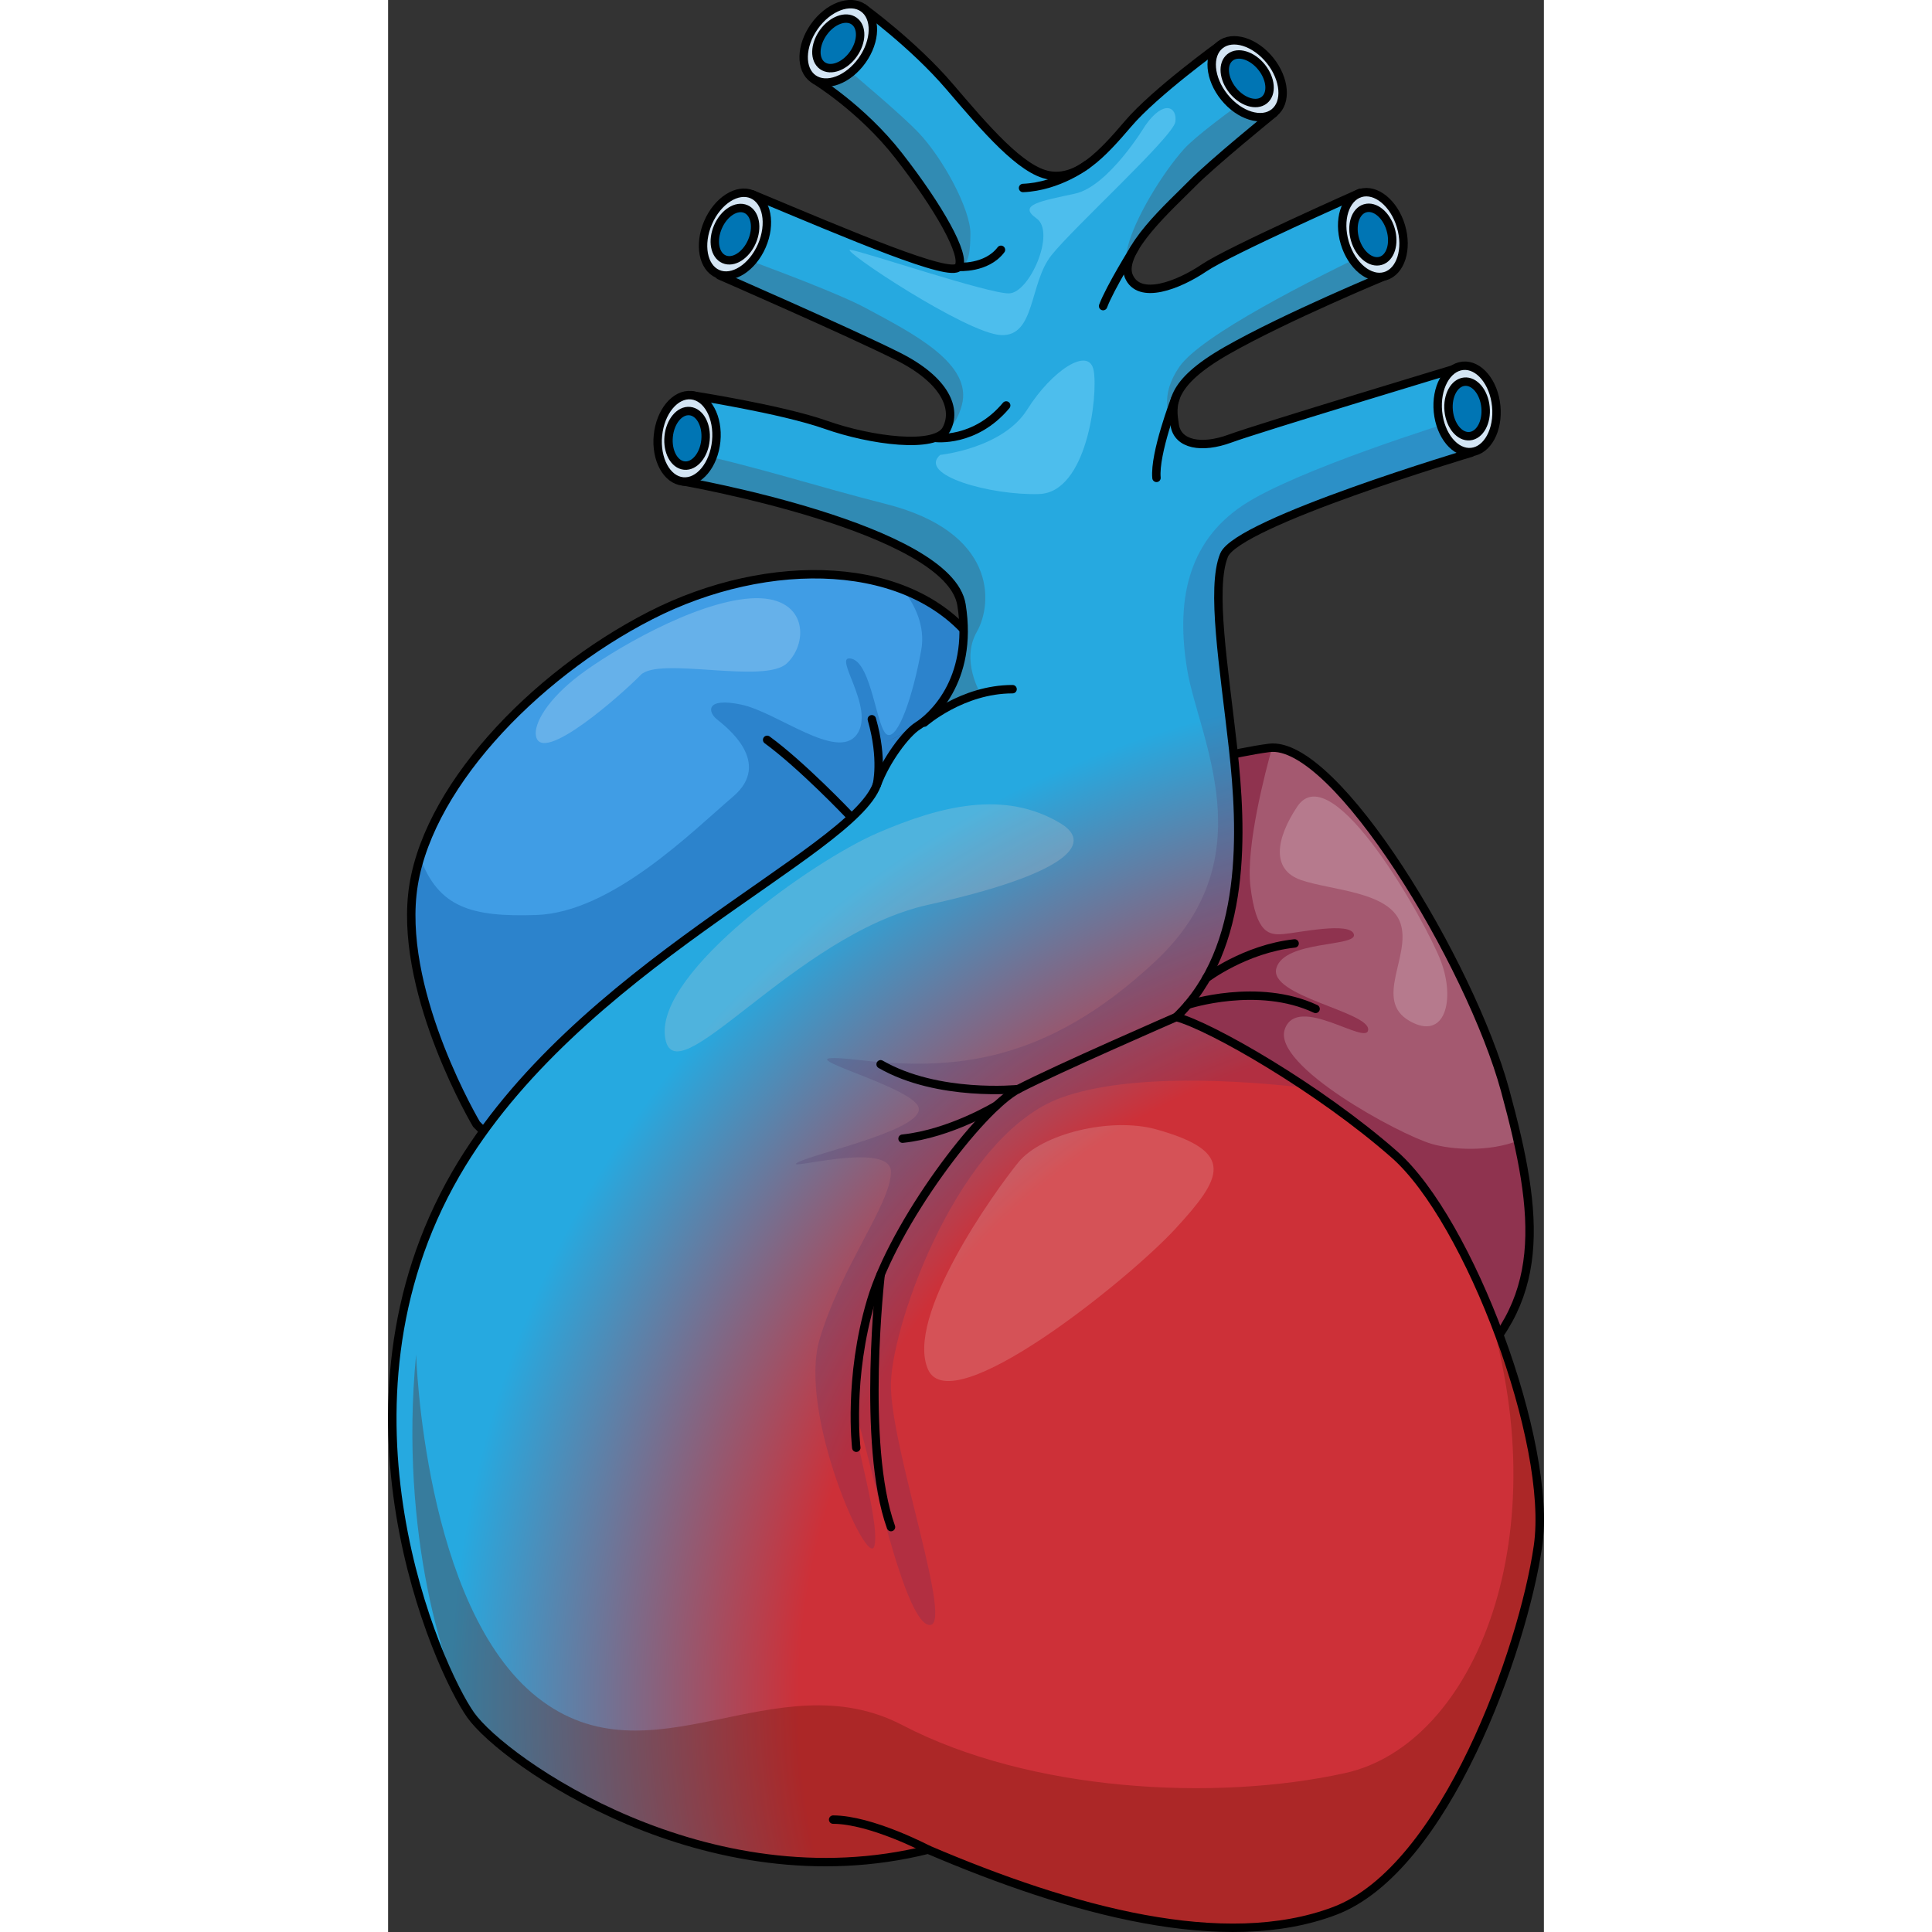 <?xml version="1.0" encoding="utf-8"?>
<!-- Created by: Science Figures, www.sciencefigures.org, Generator: Science Figures Editor -->
<svg version="1.1" id="Layer_1" xmlns="http://www.w3.org/2000/svg" xmlns:xlink="http://www.w3.org/1999/xlink" 
	 width="800px" height="800px" viewBox="0 0 137.334 229.559" enable-background="new 0 0 137.334 229.559"
	 xml:space="preserve">
<rect x="0" y="0" width="137.334" height="229.559" fill="#333333" stroke="none"/>
<g>
	<path fill="#A45970" d="M132.724,129.553c-4.103-15.044-20.173-41.714-28.037-40.688c-6.925,0.903-20.471,4.986-23.61,5.949
		c-9.949,21.312-22.699,41.093-36.037,60.533c34.297,13.838,74.543,14.831,82.213,8.398
		C137.853,154.855,136.827,144.598,132.724,129.553z"/>
	<path fill="#409DE5" d="M80.411,95.02c0,0-3.077-8.206-10.555-18.464c-7.477-10.258-24.663-10.599-38.682-3.419
		S4.163,93.994,2.878,106.303c-1.285,12.309,7.624,27.276,7.624,27.276c9.215,9.332,21.444,16.484,34.538,21.768
		c13.337-19.44,26.087-39.221,36.037-60.533C80.651,94.945,80.411,95.02,80.411,95.02z"/>
	<path fill="#8F334F" d="M134.229,135.546c-3.369,1.323-7.762,1.104-10.271,0.36c-3.823-1.133-18.886-9.262-17.418-13.595
		s9.913,2.124,9.913,0s-11.895-3.965-10.904-7.294c0.991-3.329,9.63-2.477,9.205-4.005c-0.425-1.528-6.656-0.171-8.355-0.03
		c-1.699,0.142-3.257,0-3.935-5.664c-0.57-4.762,1.798-13.723,2.567-16.46c-0.114,0.004-0.232-0.007-0.343,0.007
		c-5.482,0.715-15.112,3.422-20.446,4.998l-11.93,20.306l9.16,15.779l23.652,34.989l11.831,2.042
		c4.896-0.622,8.498-1.722,10.299-3.233C136.382,156.089,136.885,147.415,134.229,135.546z"/>
	<path fill="#2C83CC" d="M57.784,124.856l19.437-32.5l0.86-2.435c-1.697-3.354-4.374-8.082-8.225-13.365
		c-2.168-2.974-5.155-5.109-8.641-6.474c1.371,1.792,2.65,4.319,2.132,7.17c-1.012,5.565-2.763,10.587-4.031,10.047
		c-1.268-0.54-1.821-8.44-4.25-9.033s2.934,5.909,0.607,9.033s-9.431-2.661-13.678-3.571s-4.045,0.835-2.932,1.733
		s6.678,5.148,1.922,9.195c-4.756,4.047-14.368,13.761-23.373,14.064c-7.761,0.262-11.627-0.917-13.804-6.814
		c-0.459,1.476-0.779,2.946-0.93,4.397c-1.285,12.309,7.624,27.276,7.624,27.276c4.618,4.677,9.995,8.804,15.855,12.426
		L57.784,124.856z"/>
	<path fill="none" stroke="#000000" stroke-linecap="round" stroke-linejoin="round" stroke-miterlimit="10" d="M10.502,133.58
		c0,0-8.908-14.967-7.624-27.277s14.278-25.986,28.296-33.166c14.019-7.18,31.204-6.838,38.682,3.419S80.411,95.02,80.411,95.02
		s16.412-5.129,24.276-6.155c7.864-1.026,23.934,25.644,28.037,40.688c4.103,15.044,5.129,25.302-5.471,34.192
		S43.852,167.353,10.502,133.58z"/>
	<radialGradient id="SVGID_1_" cx="128.488" cy="202.335" r="135.781" gradientUnits="userSpaceOnUse">
		<stop  offset="0.587" style="stop-color:#CD3038"/>
		<stop  offset="0.892" style="stop-color:#26A9E0"/>
	</radialGradient>
	<path fill="url(#SVGID_1_)" d="M56.5,0.975l-5.816,8.49c0,0,5.58,3.382,9.973,9.012c4.802,6.154,8.032,11.871,7.126,13.231
		c-0.907,1.36-12.749-3.704-24.497-8.611c-1.679,3.536-3.915,9.616-3.915,9.616s15.357,6.702,21.159,9.603s7.072,6.347,5.803,8.704
		c-1.269,2.357-8.982,1.339-14.304-0.539s-16.025-3.527-16.025-3.527L35.028,57.19c0,0,31.643,5.525,33.106,14.682
		s-3.764,13.481-5.185,14.369c-1.421,0.888-3.291,4.356-4.876,7.004c-5.224,8.724-37.259,22.385-50.032,46.249
		c-15.109,28.229-2.131,58.787,1.776,64.293c3.907,5.506,28.062,22.556,54.347,15.984c17.05,7.282,35.166,12.255,48.309,7.282
		s22.378-31.081,24.154-43.336c1.776-12.255-8.17-38.718-17.05-46.533s-21.845-15.274-25.93-16.34
		c8.525-8.17,7.815-22.378,6.749-31.969c-1.066-9.591-2.664-19.004-1.066-22.911c1.598-3.907,29.385-12.177,29.385-12.177
		l-1.004-10.248c0,0-24.296,7.329-27.671,8.572c-3.375,1.243-6.216,0.71-6.571-1.598s-0.802-4.88,6.216-8.88
		c7.019-4,18.913-8.91,18.913-8.91l-3.11-9.806c0,0-15.513,6.875-18.526,8.911c-3.013,2.036-7.736,3.909-8.957,0.977
		c-1.221-2.931,5.087-8.492,7.472-10.93s9.776-8.439,9.776-8.439l-6.389-8.074c0,0-7.751,5.602-10.928,9.335
		c-3.178,3.734-6.037,6.707-9.376,6.137c-3.339-0.57-7.573-5.549-11.857-10.559C62.416,5.265,56.5,0.975,56.5,0.975z"/>
	<g opacity="0.2">
		<path fill="#5E1300" d="M60.657,18.476c4.802,6.154,8.032,11.871,7.126,13.231c-0.019,0.028-0.049,0.049-0.077,0.072
			c1.448-0.099,1.457-2.349,1.486-3.961c0.052-2.885-3.258-9.029-6.224-12.124c-1.847-1.927-6.825-6.169-10.32-9.098l-1.964,2.866
			C50.684,9.464,56.265,12.846,60.657,18.476z"/>
		<polygon fill="#5E1300" points="65.606,31.717 65.598,31.715 65.599,31.716 		"/>
	</g>
	<path opacity="0.2" fill="#5E1300" d="M88.503,33.576l0.007-0.007c-0.201-0.208-0.377-0.454-0.507-0.764
		c-1.221-2.931,5.087-8.492,7.472-10.93c2.385-2.438,9.776-8.439,9.776-8.439l-2.019-2.551c-3.497,2.489-7.363,5.371-8.67,6.83
		c-2.579,2.88-5.846,8.253-6.663,11.563C87.083,32.589,88.503,33.576,88.503,33.576z"/>
	<path opacity="0.2" fill="#5E1300" d="M39.37,32.712c0,0,15.357,6.702,21.159,9.603s7.072,6.347,5.803,8.704
		c-0.479,0.889-1.874,1.297-3.711,1.361l0.001,0.001c0,0,4.157,0.784,5.542-4.204c1.385-4.988-5.979-8.638-11.328-11.533
		c-3.075-1.664-10.597-4.512-16.44-6.634C39.787,31.579,39.37,32.712,39.37,32.712z"/>
	<g opacity="0.2">
		<path fill="#5E1300" d="M94.031,43.567c-2.365,3.407-1.417,6.027-0.416,7.484c-0.063-0.168-0.116-0.344-0.146-0.537
			c-0.355-2.309-0.802-4.88,6.216-8.88c7.019-4,18.913-8.91,18.913-8.91l-1.028-3.242C109.809,33.178,96.619,39.838,94.031,43.567z"
			/>
		<polygon fill="#5E1300" points="94.769,52.335 94.772,52.338 94.773,52.338 		"/>
	</g>
	<path opacity="0.2" fill="#5E1300" d="M70.417,82.446c0,0-2.412-3.947-0.467-7.363c1.945-3.416,2.364-11.869-10.812-15.204
		c-8.183-2.071-14.986-4.343-23.77-6.258l-0.34,3.568c0,0,31.643,5.525,33.106,14.682c1.463,9.157-3.764,13.481-5.185,14.369
		c-1.421,0.888-3.191,1.593-4.601,2.339l0,0L70.417,82.446z"/>
	<path opacity="0.3" fill="#5E1300" d="M112.472,227.054c13.143-4.973,22.378-31.081,24.154-43.336
		c1.037-7.155-1.925-19.15-6.334-29.452c9.065,27.899-1.073,52.988-16.572,56.408c-15.5,3.421-37.5,2.182-52.593-5.687
		c-15.093-7.869-29.907,7.369-43.407-3.319C4.222,190.981,3.332,160.947,3.332,160.941c-2.065,21.293,3.528,38.681,6.484,42.847
		c3.907,5.506,28.062,22.556,54.347,15.984C81.214,227.054,99.329,232.027,112.472,227.054z"/>
	<path opacity="0.2" fill="#483167" d="M93.646,120.846c8.525-8.17,7.815-22.378,6.749-31.969
		c-1.066-9.591-2.664-19.004-1.066-22.911c1.598-3.907,29.385-12.177,29.385-12.177l-0.42-4.284
		c-2.752,0.847-20.444,6.376-26.673,10.496c-6.762,4.473-8.01,11.651-6.658,19.661s9.362,22.202-3.745,34.507
		c-13.108,12.305-24.207,13.033-35.25,11.785c-11.043-1.248,5.29,2.667,6.954,5.391c1.664,2.723-12.171,5.632-14.252,6.778
		c-2.081,1.146,11.136-2.703,11.081,1.146c-0.054,3.849-5.88,11.131-8.481,19.869s5.741,27.463,6.512,24.551
		s-3.131-15.189-2.325-15.5c0.806-0.312,5.263,23.823,8.704,24.863c3.441,1.04-4.668-21.43-4.41-28.816
		c0.258-7.386,8.164-29.44,20.231-33.809c8.172-2.959,21.442-2.053,29.161-1.16C102.605,124.883,96.279,121.533,93.646,120.846z"/>
	<path fill="none" stroke="#000000" stroke-linecap="round" stroke-linejoin="round" stroke-miterlimit="10" d="M56.5,0.975
		l-5.816,8.49c0,0,5.58,3.382,9.973,9.012c4.802,6.154,8.032,11.871,7.126,13.231c-0.907,1.36-12.749-3.704-24.497-8.611
		c-1.679,3.536-3.915,9.616-3.915,9.616s15.357,6.702,21.159,9.603s7.072,6.347,5.803,8.704c-1.269,2.357-8.982,1.339-14.304-0.539
		s-16.025-3.527-16.025-3.527L35.028,57.19c0,0,31.643,5.525,33.106,14.682s-3.764,13.481-5.185,14.369
		c-1.421,0.888-3.814,4.106-4.876,7.004c-3.021,8.242-35.825,21.666-50.032,46.249c-16.021,27.722-2.131,58.787,1.776,64.293
		c3.907,5.506,28.062,22.556,54.347,15.984c17.05,7.282,35.166,12.255,48.309,7.282s22.378-31.081,24.154-43.336
		c1.776-12.255-8.17-38.718-17.05-46.533s-21.845-15.274-25.93-16.34c8.525-8.17,7.815-22.378,6.749-31.969
		c-1.066-9.591-2.664-19.004-1.066-22.911c1.598-3.907,29.385-12.177,29.385-12.177l-1.004-10.248c0,0-24.296,7.329-27.671,8.572
		c-3.375,1.243-6.216,0.71-6.571-1.598s-0.802-4.88,6.216-8.88c7.019-4,18.913-8.91,18.913-8.91l-3.11-9.806
		c0,0-15.513,6.875-18.526,8.911c-3.013,2.036-7.736,3.909-8.957,0.977c-1.221-2.931,5.087-8.492,7.472-10.93
		s9.776-8.439,9.776-8.439l-6.389-8.074c0,0-7.751,5.602-10.928,9.335c-3.178,3.734-6.037,6.707-9.376,6.137
		c-3.339-0.57-7.573-5.549-11.857-10.559C62.416,5.265,56.5,0.975,56.5,0.975z"/>
	<path fill="none" stroke="#000000" stroke-linecap="round" stroke-linejoin="round" stroke-miterlimit="10" d="M64.163,219.772
		c0,0-6.767-3.566-11.284-3.566"/>
	<path fill="none" stroke="#000000" stroke-linecap="round" stroke-linejoin="round" stroke-miterlimit="10" d="M93.646,120.846
		c0,0-14.254,6.202-18.771,8.558c-4.517,2.357-14.729,15.907-17.478,25.137s-1.767,17.478-1.767,17.478"/>
	<path fill="none" stroke="#000000" stroke-linecap="round" stroke-linejoin="round" stroke-miterlimit="10" d="M58.522,151.457
		c0,0-2.303,20.169,1.232,29.989"/>
	<path fill="none" stroke="#000000" stroke-linecap="round" stroke-linejoin="round" stroke-miterlimit="10" d="M74.875,129.404
		c0,0-9.533,0.982-16.353-2.946"/>
	<path fill="none" stroke="#000000" stroke-linecap="round" stroke-linejoin="round" stroke-miterlimit="10" d="M72.311,131.345
		c0,0-5.488,3.362-11.183,3.951"/>
	<path fill="none" stroke="#000000" stroke-linecap="round" stroke-linejoin="round" stroke-miterlimit="10" d="M63.701,85.86
		c0,0,4.502-3.972,10.5-3.972"/>
	<path fill="none" stroke="#000000" stroke-linecap="round" stroke-linejoin="round" stroke-miterlimit="10" d="M73.442,48.177
		c-3.73,4.458-8.417,3.851-8.417,3.851"/>
	<path fill="none" stroke="#000000" stroke-linecap="round" stroke-linejoin="round" stroke-miterlimit="10" d="M83.055,19.559
		c0,0-3.335,2.596-7.611,2.778"/>
	<path fill="none" stroke="#000000" stroke-linecap="round" stroke-linejoin="round" stroke-miterlimit="10" d="M67.783,31.707
		c0,0,3.315,0.25,5.039-2.025"/>
	<path fill="none" stroke="#000000" stroke-linecap="round" stroke-linejoin="round" stroke-miterlimit="10" d="M88.705,29.482
		c0,0-2.92,4.682-3.747,6.888"/>
	<path fill="none" stroke="#000000" stroke-linecap="round" stroke-linejoin="round" stroke-miterlimit="10" d="M93.542,47.352
		c0,0-2.516,6.533-2.241,9.429"/>
	<path fill="none" stroke="#000000" stroke-linecap="round" stroke-linejoin="round" stroke-miterlimit="10" d="M54.749,96.794
		c0,0-5.562-5.853-9.709-8.884"/>
	<path fill="none" stroke="#000000" stroke-linecap="round" stroke-linejoin="round" stroke-miterlimit="10" d="M58.072,93.246
		c0,0,0.777-3.009-0.594-7.785"/>
	<path fill="none" stroke="#000000" stroke-linecap="round" stroke-linejoin="round" stroke-miterlimit="10" d="M97.213,116.239
		c0,0,4.599-3.503,10.5-4.141"/>
	<path fill="none" stroke="#000000" stroke-linecap="round" stroke-linejoin="round" stroke-miterlimit="10" d="M95.022,119.38
		c0,0,8.322-2.72,15.181,0.496"/>
	
		<ellipse transform="matrix(0.578 -0.816 0.816 0.578 18.358 45.827)" fill="#D4E5F4" stroke="#000000" stroke-linecap="round" stroke-linejoin="round" stroke-miterlimit="10" cx="53.5" cy="5.159" rx="5.149" ry="3.48"/>
	
		<ellipse transform="matrix(0.578 -0.816 0.816 0.578 18.358 45.827)" fill="#0075B4" stroke="#000000" stroke-linecap="round" stroke-linejoin="round" stroke-miterlimit="10" cx="53.5" cy="5.159" rx="3.253" ry="2.199"/>
	
		<ellipse transform="matrix(0.398 -0.917 0.917 0.398 -0.705 54.563)" fill="#D4E5F4" stroke="#000000" stroke-linecap="round" stroke-linejoin="round" stroke-miterlimit="10" cx="41.235" cy="27.819" rx="5.149" ry="3.48"/>
	
		<ellipse transform="matrix(0.398 -0.917 0.917 0.398 -0.705 54.563)" fill="#0075B4" stroke="#000000" stroke-linecap="round" stroke-linejoin="round" stroke-miterlimit="10" cx="41.235" cy="27.819" rx="3.253" ry="2.199"/>
	
		<ellipse transform="matrix(0.098 -0.995 0.995 0.098 -19.762 82.332)" fill="#D4E5F4" stroke="#000000" stroke-linecap="round" stroke-linejoin="round" stroke-miterlimit="10" cx="35.531" cy="52.066" rx="5.149" ry="3.48"/>
	
		<ellipse transform="matrix(0.098 -0.995 0.995 0.098 -19.762 82.332)" fill="#0075B4" stroke="#000000" stroke-linecap="round" stroke-linejoin="round" stroke-miterlimit="10" cx="35.531" cy="52.066" rx="3.253" ry="2.199"/>
	
		<ellipse transform="matrix(0.779 -0.627 0.627 0.779 16.669 66.063)" fill="#D4E5F4" stroke="#000000" stroke-linecap="round" stroke-linejoin="round" stroke-miterlimit="10" cx="102.089" cy="9.375" rx="3.48" ry="5.149"/>
	
		<ellipse transform="matrix(0.779 -0.627 0.627 0.779 16.669 66.063)" fill="#0075B4" stroke="#000000" stroke-linecap="round" stroke-linejoin="round" stroke-miterlimit="10" cx="102.089" cy="9.375" rx="2.199" ry="3.253"/>
	
		<ellipse transform="matrix(0.959 -0.285 0.285 0.959 -3.087 34.492)" fill="#D4E5F4" stroke="#000000" stroke-linecap="round" stroke-linejoin="round" stroke-miterlimit="10" cx="116.954" cy="27.853" rx="3.48" ry="5.149"/>
	
		<ellipse transform="matrix(0.959 -0.285 0.285 0.959 -3.087 34.492)" fill="#0075B4" stroke="#000000" stroke-linecap="round" stroke-linejoin="round" stroke-miterlimit="10" cx="116.954" cy="27.853" rx="2.199" ry="3.253"/>
	
		<ellipse transform="matrix(0.995 -0.098 0.098 0.995 -4.134 12.733)" fill="#D4E5F4" stroke="#000000" stroke-linecap="round" stroke-linejoin="round" stroke-miterlimit="10" cx="128.213" cy="48.664" rx="3.48" ry="5.149"/>
	
		<ellipse transform="matrix(0.995 -0.098 0.098 0.995 -4.134 12.733)" fill="#0075B4" stroke="#000000" stroke-linecap="round" stroke-linejoin="round" stroke-miterlimit="10" cx="128.213" cy="48.664" rx="2.199" ry="3.253"/>
	<path opacity="0.2" fill="#F7DCD6" d="M91.28,134.193c-5.385-1.501-13.623,0.502-16.405,3.93
		c-2.782,3.428-13.512,18.368-10.711,24.611c2.8,6.243,23.847-10.713,29.378-16.729C99.073,139.99,100.879,136.869,91.28,134.193z"
		/>
	<path opacity="0.2" fill="#F7DCD6" d="M79.857,97.803c-6.617-3.945-14.143-2.095-21.73,1.186s-26.176,16.369-25.228,24.146
		c0.948,7.777,15.299-12.093,31.265-15.625S84.136,100.354,79.857,97.803z"/>
	<path fill="#4DBEED" d="M65.598,54.05c0,0,7.445-0.765,10.342-5.386s7.373-7.605,7.9-4.621c0.527,2.984-0.79,14.483-6.496,14.659
		S62.87,56.464,65.598,54.05z"/>
	<path fill="#4DBEED" d="M89.968,14.915c0,0-4.327,7.212-8.341,8.091c-4.014,0.878-6.899,1.317-4.578,2.948
		c2.321,1.631-0.815,8.843-3.261,8.906s-17.624-5.085-18.878-5.177c-1.254-0.091,13.811,9.943,17.913,10.131
		c4.101,0.188,3.349-6.146,5.983-9.47c2.634-3.324,14.485-14.111,14.737-15.867S92.183,11.758,89.968,14.915z"/>
	<path opacity="0.2" fill="#FFFFFF" d="M17.572,87.456c0.67,3.497,10.263-5.013,12.437-7.253s14.731,1.141,17.387-1.395
		s2.415-8.169-4.347-7.707c-6.762,0.462-16.542,6.27-20.285,9.101C19.02,83.034,17.283,85.953,17.572,87.456z"/>
	<path opacity="0.2" fill="#FFFFFF" d="M108.027,95.838c-2.505,3.758-3.166,7.489,0.463,8.733
		c3.628,1.244,10.574,1.348,11.818,5.183c1.244,3.836-3.214,9.089,1.037,11.542s5.494-2.504,3.732-7.126
		C123.314,109.546,112.174,89.617,108.027,95.838z"/>
</g>
</svg>